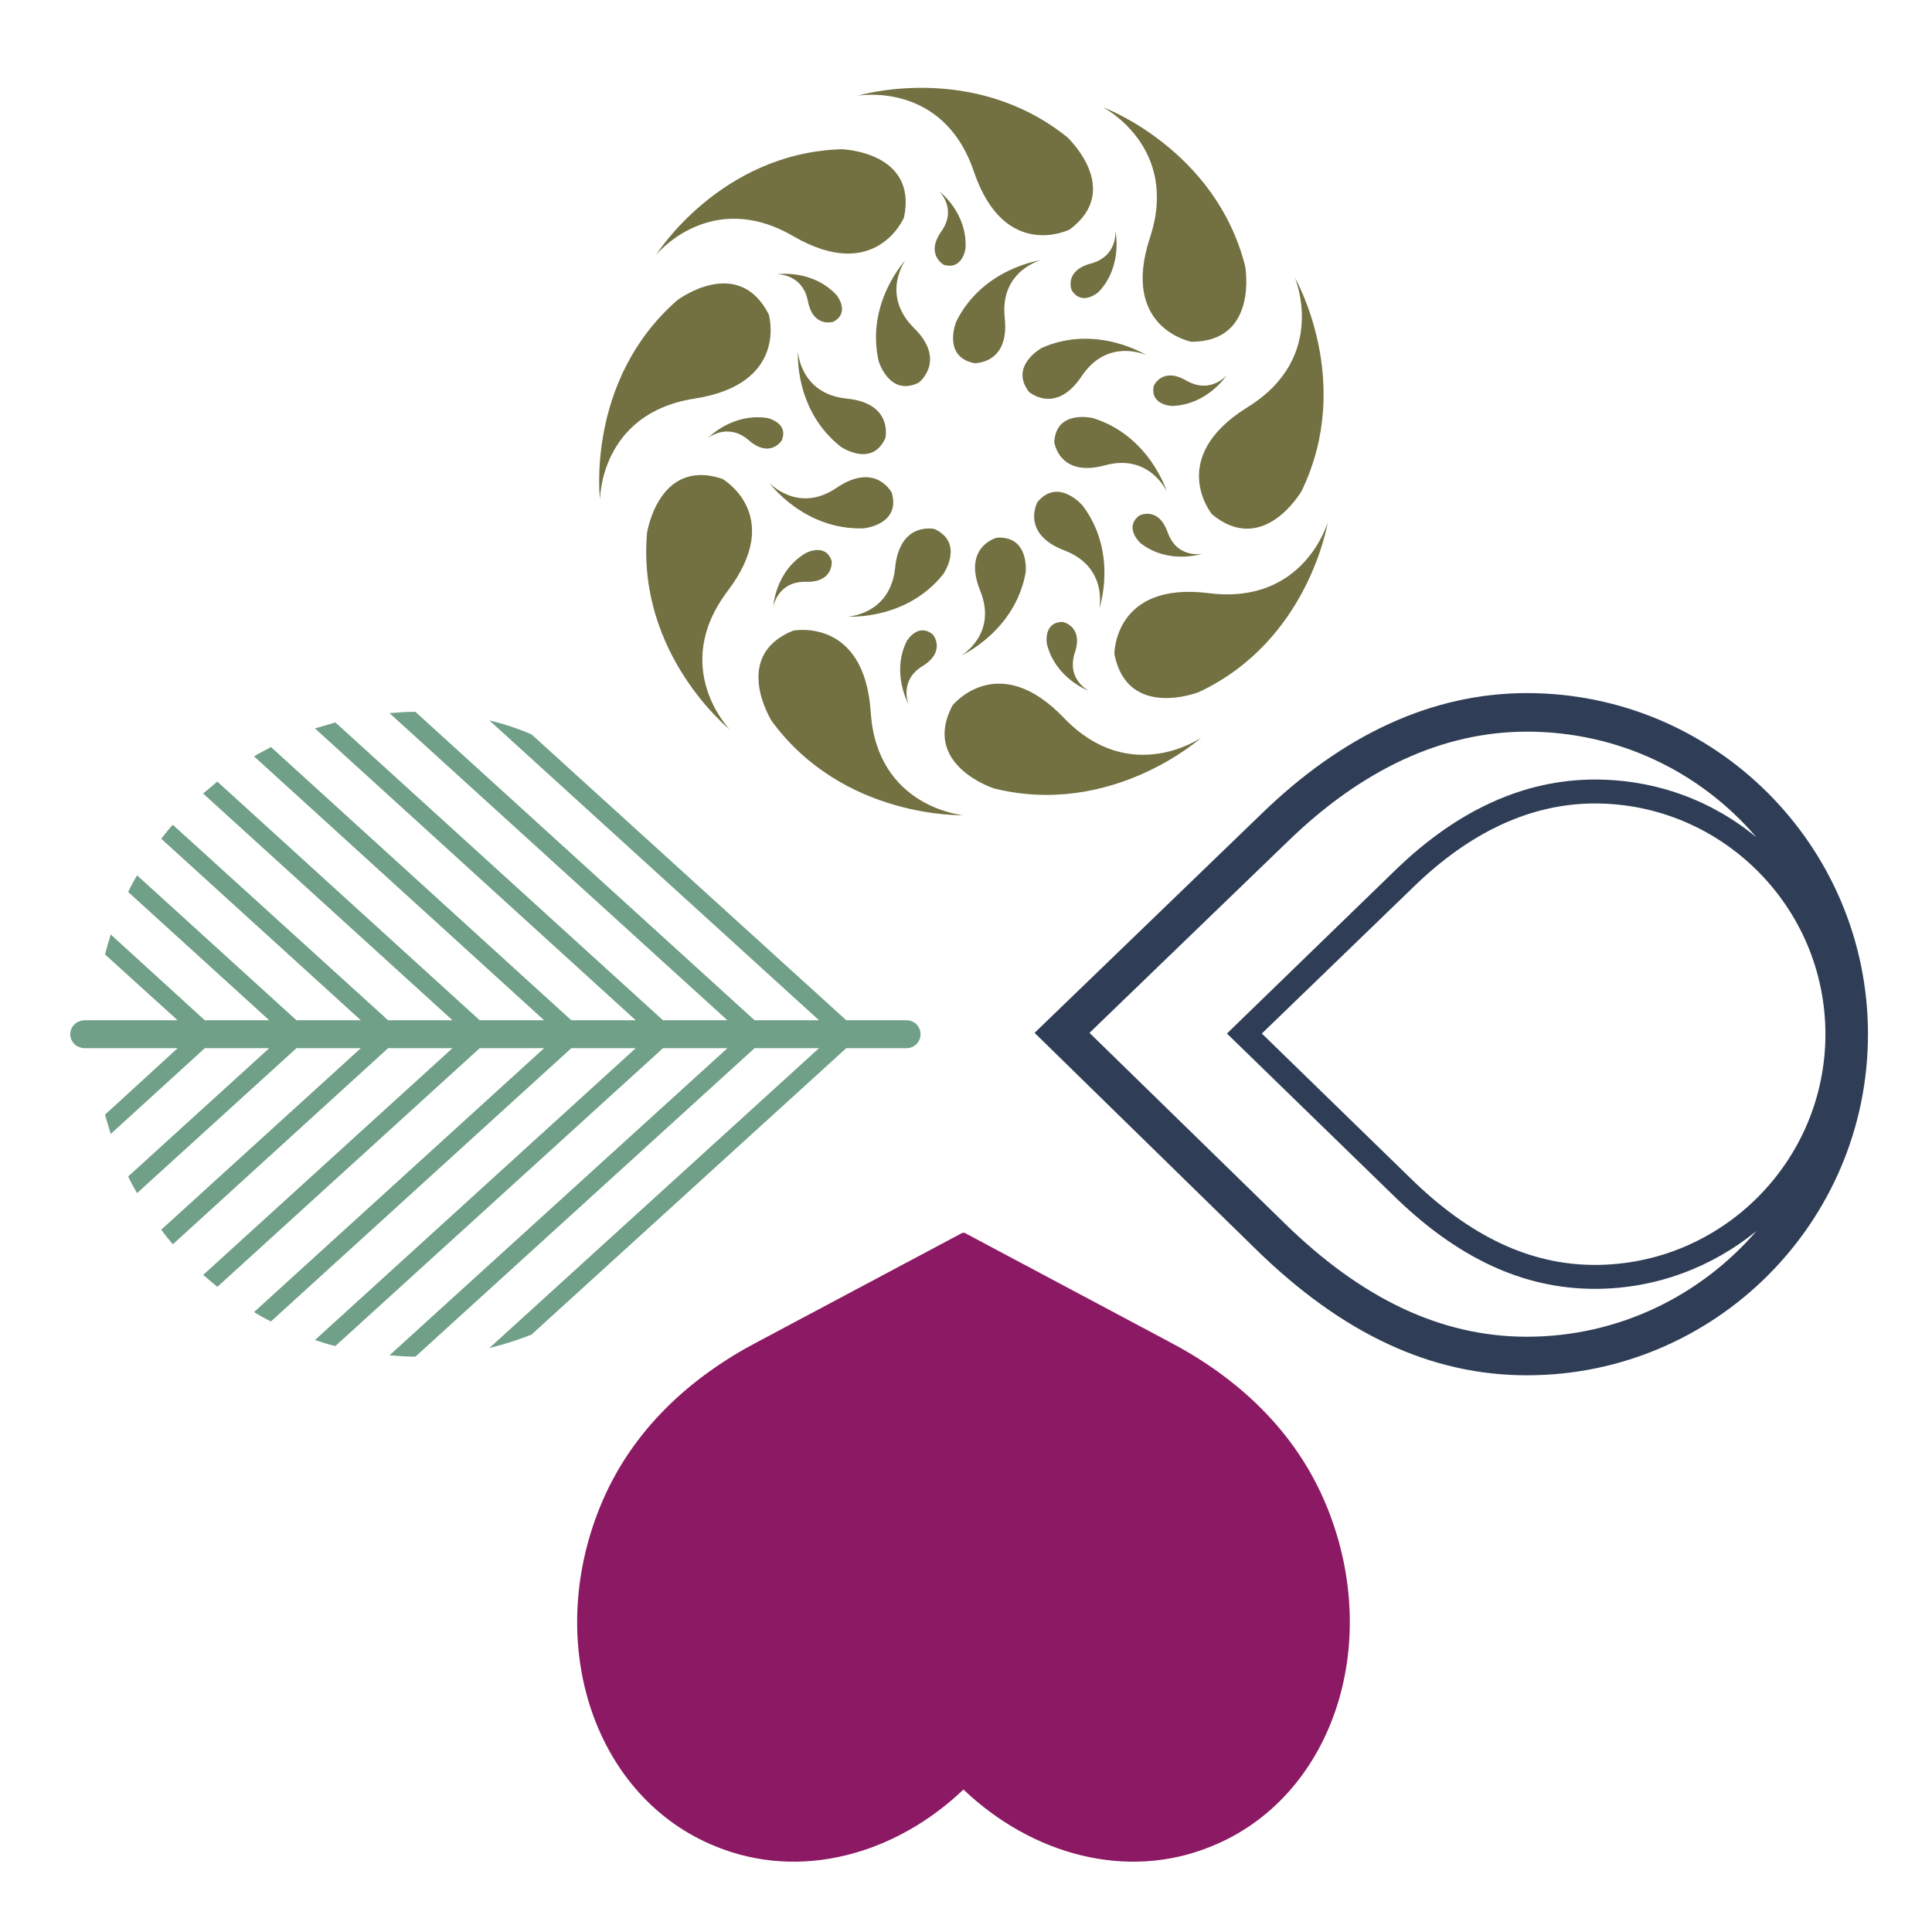 <svg width="512" height="512" viewBox="0 0 512 512" fill="none" xmlns="http://www.w3.org/2000/svg">
<path d="M320.97 489.321C298.721 498.439 273.561 491.601 255.327 474.244C237.11 491.601 211.949 498.439 189.682 489.321C157.842 476.522 144.079 436.371 158.929 399.552C167.328 378.687 183.493 364.661 200.886 355.544L255.239 326.614L255.327 326.965L255.432 326.614L309.767 355.544C327.177 364.661 343.325 378.687 351.741 399.552C366.592 436.371 352.811 476.522 320.97 489.321Z" fill="#8C1963"/>
<path d="M422.663 335.216C405.483 335.216 389.413 327.639 373.501 311.956L334.401 273.896L374.329 235.306C389.448 220.504 405.712 212.927 422.663 212.927C456.337 212.927 483.755 240.416 483.755 274.071C483.755 307.727 456.337 335.216 422.663 335.216ZM404.655 354.246C382.1 354.246 360.938 344.379 340.004 323.762L288.728 273.719L341.114 223.148C361.026 203.765 382.4 193.897 404.655 193.897C428.989 193.897 450.768 204.646 465.482 221.915C453.835 212.223 438.91 206.584 422.663 206.584C403.968 206.584 386.188 214.689 369.836 230.548L325.15 273.896L368.99 316.539C386.171 333.455 403.721 341.559 422.663 341.559C438.91 341.559 453.817 335.745 465.482 326.23C450.751 343.322 428.972 354.246 404.655 354.246ZM404.655 183.677C379.651 183.677 355.898 194.602 334.048 215.923L274.173 273.719L332.921 331.164C355.845 353.542 379.298 364.466 404.655 364.466C454.486 364.466 495.032 323.938 495.032 274.071C495.032 224.205 454.486 183.677 404.655 183.677Z" fill="#2F3E56"/>
<path d="M344.952 130.09C359.021 101.03 343.145 73.567 343.145 73.567C343.145 73.567 352.164 94.651 330.564 107.941C308.965 121.407 321.191 136.292 321.191 136.292C334.906 147.632 344.952 130.09 344.952 130.09ZM329.98 70.554C322.095 39.368 292.238 28.383 292.238 28.383C292.238 28.383 312.703 38.837 304.765 62.935C296.809 87.033 315.751 90.576 315.751 90.576C333.612 90.576 329.98 70.554 329.98 70.554ZM282.829 36.356C257.685 16.156 227.297 25.37 227.297 25.37C227.297 25.37 249.871 21.294 258.057 45.392C266.226 69.49 283.502 60.808 283.502 60.808C297.731 50.177 282.829 36.356 282.829 36.356ZM222.973 39.545C190.724 40.608 173.873 67.541 173.873 67.541C173.873 67.541 188.261 49.822 210.215 62.58C232.17 75.338 239.576 57.619 239.576 57.619C243.244 40.077 222.973 39.545 222.973 39.545ZM159.007 132.393C159.007 132.393 158.936 109.536 184.044 105.638C209.17 101.739 203.73 83.312 203.73 83.312C195.579 67.365 179.455 79.59 179.455 79.59C155.144 100.853 159.007 132.393 159.007 132.393ZM171.464 141.253C168.717 173.502 193.417 193.348 193.417 193.348C193.417 193.348 177.435 177.046 192.797 156.669C208.178 136.469 191.433 126.901 191.433 126.901C174.511 121.231 171.464 141.253 171.464 141.253ZM204.492 191.045C223.522 217.092 255.275 216.028 255.275 216.028C255.275 216.028 232.418 214.08 230.752 188.742C229.069 163.403 210.18 167.124 210.18 167.124C193.648 173.857 204.492 191.045 204.492 191.045ZM263.408 208.94C294.736 216.737 318.356 195.474 318.356 195.474C318.356 195.474 299.609 208.586 282.031 190.335C264.454 171.907 252.405 186.97 252.405 186.97C244.077 202.74 263.408 208.94 263.408 208.94ZM318.586 146.747C318.586 146.747 311.977 148.164 309.443 141.076C306.927 133.988 301.895 136.646 301.895 136.646C297.766 139.836 302.214 143.91 302.214 143.91C309.709 149.758 318.586 146.747 318.586 146.747ZM305.757 102.27C304.677 107.409 310.648 107.586 310.648 107.586C320.128 107.232 325.071 99.436 325.071 99.436C325.071 99.436 320.854 104.574 314.387 100.853C307.937 97.132 305.757 102.27 305.757 102.27ZM309.213 130.268C309.213 130.268 304.659 115.384 289.544 110.777C289.544 110.777 279.87 108.473 279.391 117.155C279.391 117.155 280.632 126.546 292.645 123.357C304.659 119.99 309.213 130.268 309.213 130.268ZM282.067 145.861C293.708 150.29 291.334 161.277 291.334 161.277C291.334 161.277 296.402 146.569 286.904 133.988C286.904 133.988 280.437 126.369 274.908 133.102C274.908 133.102 270.425 141.431 282.067 145.861ZM284.849 172.971C287.188 165.883 281.624 164.821 281.624 164.821C276.361 164.821 277.442 170.668 277.442 170.668C279.746 179.882 288.534 183.071 288.534 183.071C288.534 183.071 282.51 180.058 284.849 172.971ZM259.741 156.492C264.454 168.01 254.815 173.68 254.815 173.68C254.815 173.68 269.026 167.301 271.808 151.708C271.808 151.708 272.906 141.962 264.17 142.493C264.17 142.493 255.045 144.797 259.741 156.492ZM253.397 85.26C253.397 85.26 249.623 94.475 258.181 96.247C258.181 96.247 267.626 96.602 266.261 84.198C264.932 71.795 275.777 68.959 275.777 68.959C275.777 68.959 260.361 71.085 253.397 85.26ZM240.781 186.615C240.781 186.615 238.123 180.413 244.484 176.515C250.828 172.616 247.249 168.186 247.249 168.186C243.209 164.82 240.267 169.958 240.267 169.958C236.121 178.463 240.781 186.615 240.781 186.615ZM247.656 140.19C247.656 140.19 238.46 138.063 237.22 150.467C235.962 162.87 224.727 163.402 224.727 163.402C224.727 163.402 240.267 164.466 250.031 152.062C250.031 152.062 255.63 143.911 247.656 140.19ZM224.426 105.638C212.04 104.397 211.473 93.234 211.473 93.234C211.473 93.234 210.393 108.65 222.832 118.396C222.832 118.396 231.053 124.066 234.632 116.093C234.632 116.093 236.812 106.878 224.426 105.638ZM205.963 72.681C205.963 72.681 212.696 72.503 214.096 79.768C215.496 87.033 220.865 85.26 220.865 85.26C225.454 82.78 221.68 78.173 221.68 78.173C215.195 71.262 205.963 72.681 205.963 72.681ZM207.132 116.8C209.17 112.016 203.358 110.777 203.358 110.777C193.985 109.359 187.606 116.093 187.606 116.093C187.606 116.093 192.762 111.84 198.379 116.624C204.014 121.585 207.132 116.8 207.132 116.8ZM204.935 160.744C204.935 160.744 206.087 154.012 213.564 154.189C221.024 154.366 220.404 148.695 220.404 148.695C218.845 143.734 213.547 146.568 213.547 146.568C205.431 151.353 204.935 160.744 204.935 160.744ZM203.872 127.963C203.872 127.963 213.033 140.545 228.838 140.014C228.838 140.014 238.726 139.126 236.351 130.621C236.351 130.621 232.116 122.293 221.821 129.204C211.527 136.292 203.872 127.963 203.872 127.963ZM242.145 86.856C233.321 77.996 239.948 68.959 239.948 68.959C239.948 68.959 229.334 80.3 232.86 95.716C232.86 95.716 235.713 105.283 243.51 101.384C243.51 101.384 251.005 95.538 242.145 86.856ZM248.896 50.708C248.896 50.708 253.752 55.315 249.446 61.34C245.14 67.541 250.172 70.199 250.172 70.199C255.187 71.617 255.878 65.769 255.878 65.769C256.356 56.201 248.896 50.708 248.896 50.708ZM303.808 94.12C303.808 94.12 290.608 85.793 276.131 92.172C276.131 92.172 267.342 96.955 272.711 103.866C272.711 103.866 279.799 110.067 286.709 99.612C293.637 89.335 303.808 94.12 303.808 94.12ZM295.587 61.163C295.587 61.163 296.296 67.895 289.084 69.844C281.854 71.794 284.016 76.932 284.016 76.932C286.886 81.362 291.228 77.287 291.228 77.287C297.678 70.376 295.587 61.163 295.587 61.163ZM317.665 183.426C346.884 169.782 351.863 138.418 351.863 138.418C351.863 138.418 345.608 160.389 320.394 157.2C295.197 154.01 295.321 173.325 295.321 173.325C298.776 190.867 317.665 183.426 317.665 183.426Z" fill="#737042"/>
<path d="M240.214 270.38H237.307H230.049H224.27L140.868 194.623C137.168 193.038 133.451 191.803 129.698 190.923L217.047 270.38H199.976L110.072 188.633C107.764 188.633 105.491 188.809 103.219 188.985L192.77 270.38H175.698L88.878 191.451C87.046 191.979 85.249 192.509 83.469 193.037L168.475 270.38H151.403L71.806 197.97C70.274 198.851 68.776 199.556 67.314 200.437L144.198 270.38H127.126L57.589 207.131C56.32 208.188 55.069 209.245 53.836 210.302L119.92 270.38H102.849L45.803 218.583C44.745 219.64 43.724 221.049 42.737 222.282L95.625 270.38H78.572L36.324 231.972C35.496 233.381 34.703 234.79 33.963 236.376L71.348 270.38H54.276L29.347 247.652C28.801 249.414 28.29 251.176 27.832 252.937L47.071 270.38H25.26H22.353C21.525 270.38 20.785 270.731 20.169 271.083C19.252 271.788 18.618 272.846 18.618 274.079C18.618 275.312 19.252 276.369 20.169 277.074C20.785 277.426 21.525 277.778 22.353 277.778H25.26H47.071L27.832 295.396C28.29 296.981 28.801 298.744 29.347 300.505L54.276 277.778H71.348L33.963 311.781C34.703 313.367 35.496 314.776 36.324 316.186L78.572 277.778H95.625L42.737 325.876C43.724 327.285 44.745 328.517 45.803 329.75L102.849 277.778H119.903L53.854 337.855C55.069 338.912 56.32 339.969 57.606 341.026L127.126 277.778H144.198L67.314 347.721C68.776 348.602 70.291 349.483 71.806 350.188L151.403 277.778H168.475L83.469 355.12C85.249 355.649 87.046 356.354 88.878 356.707L175.698 277.778H192.77L103.219 359.172C105.491 359.348 107.782 359.525 110.09 359.525L199.976 277.778H217.047L129.698 357.235C133.433 356.354 137.15 355.121 140.815 353.711L224.27 277.778H230.578H237.871H240.214C242.276 277.778 243.949 276.193 243.949 274.079C243.949 271.965 242.276 270.38 240.214 270.38Z" fill="#70A087"/>
</svg>
